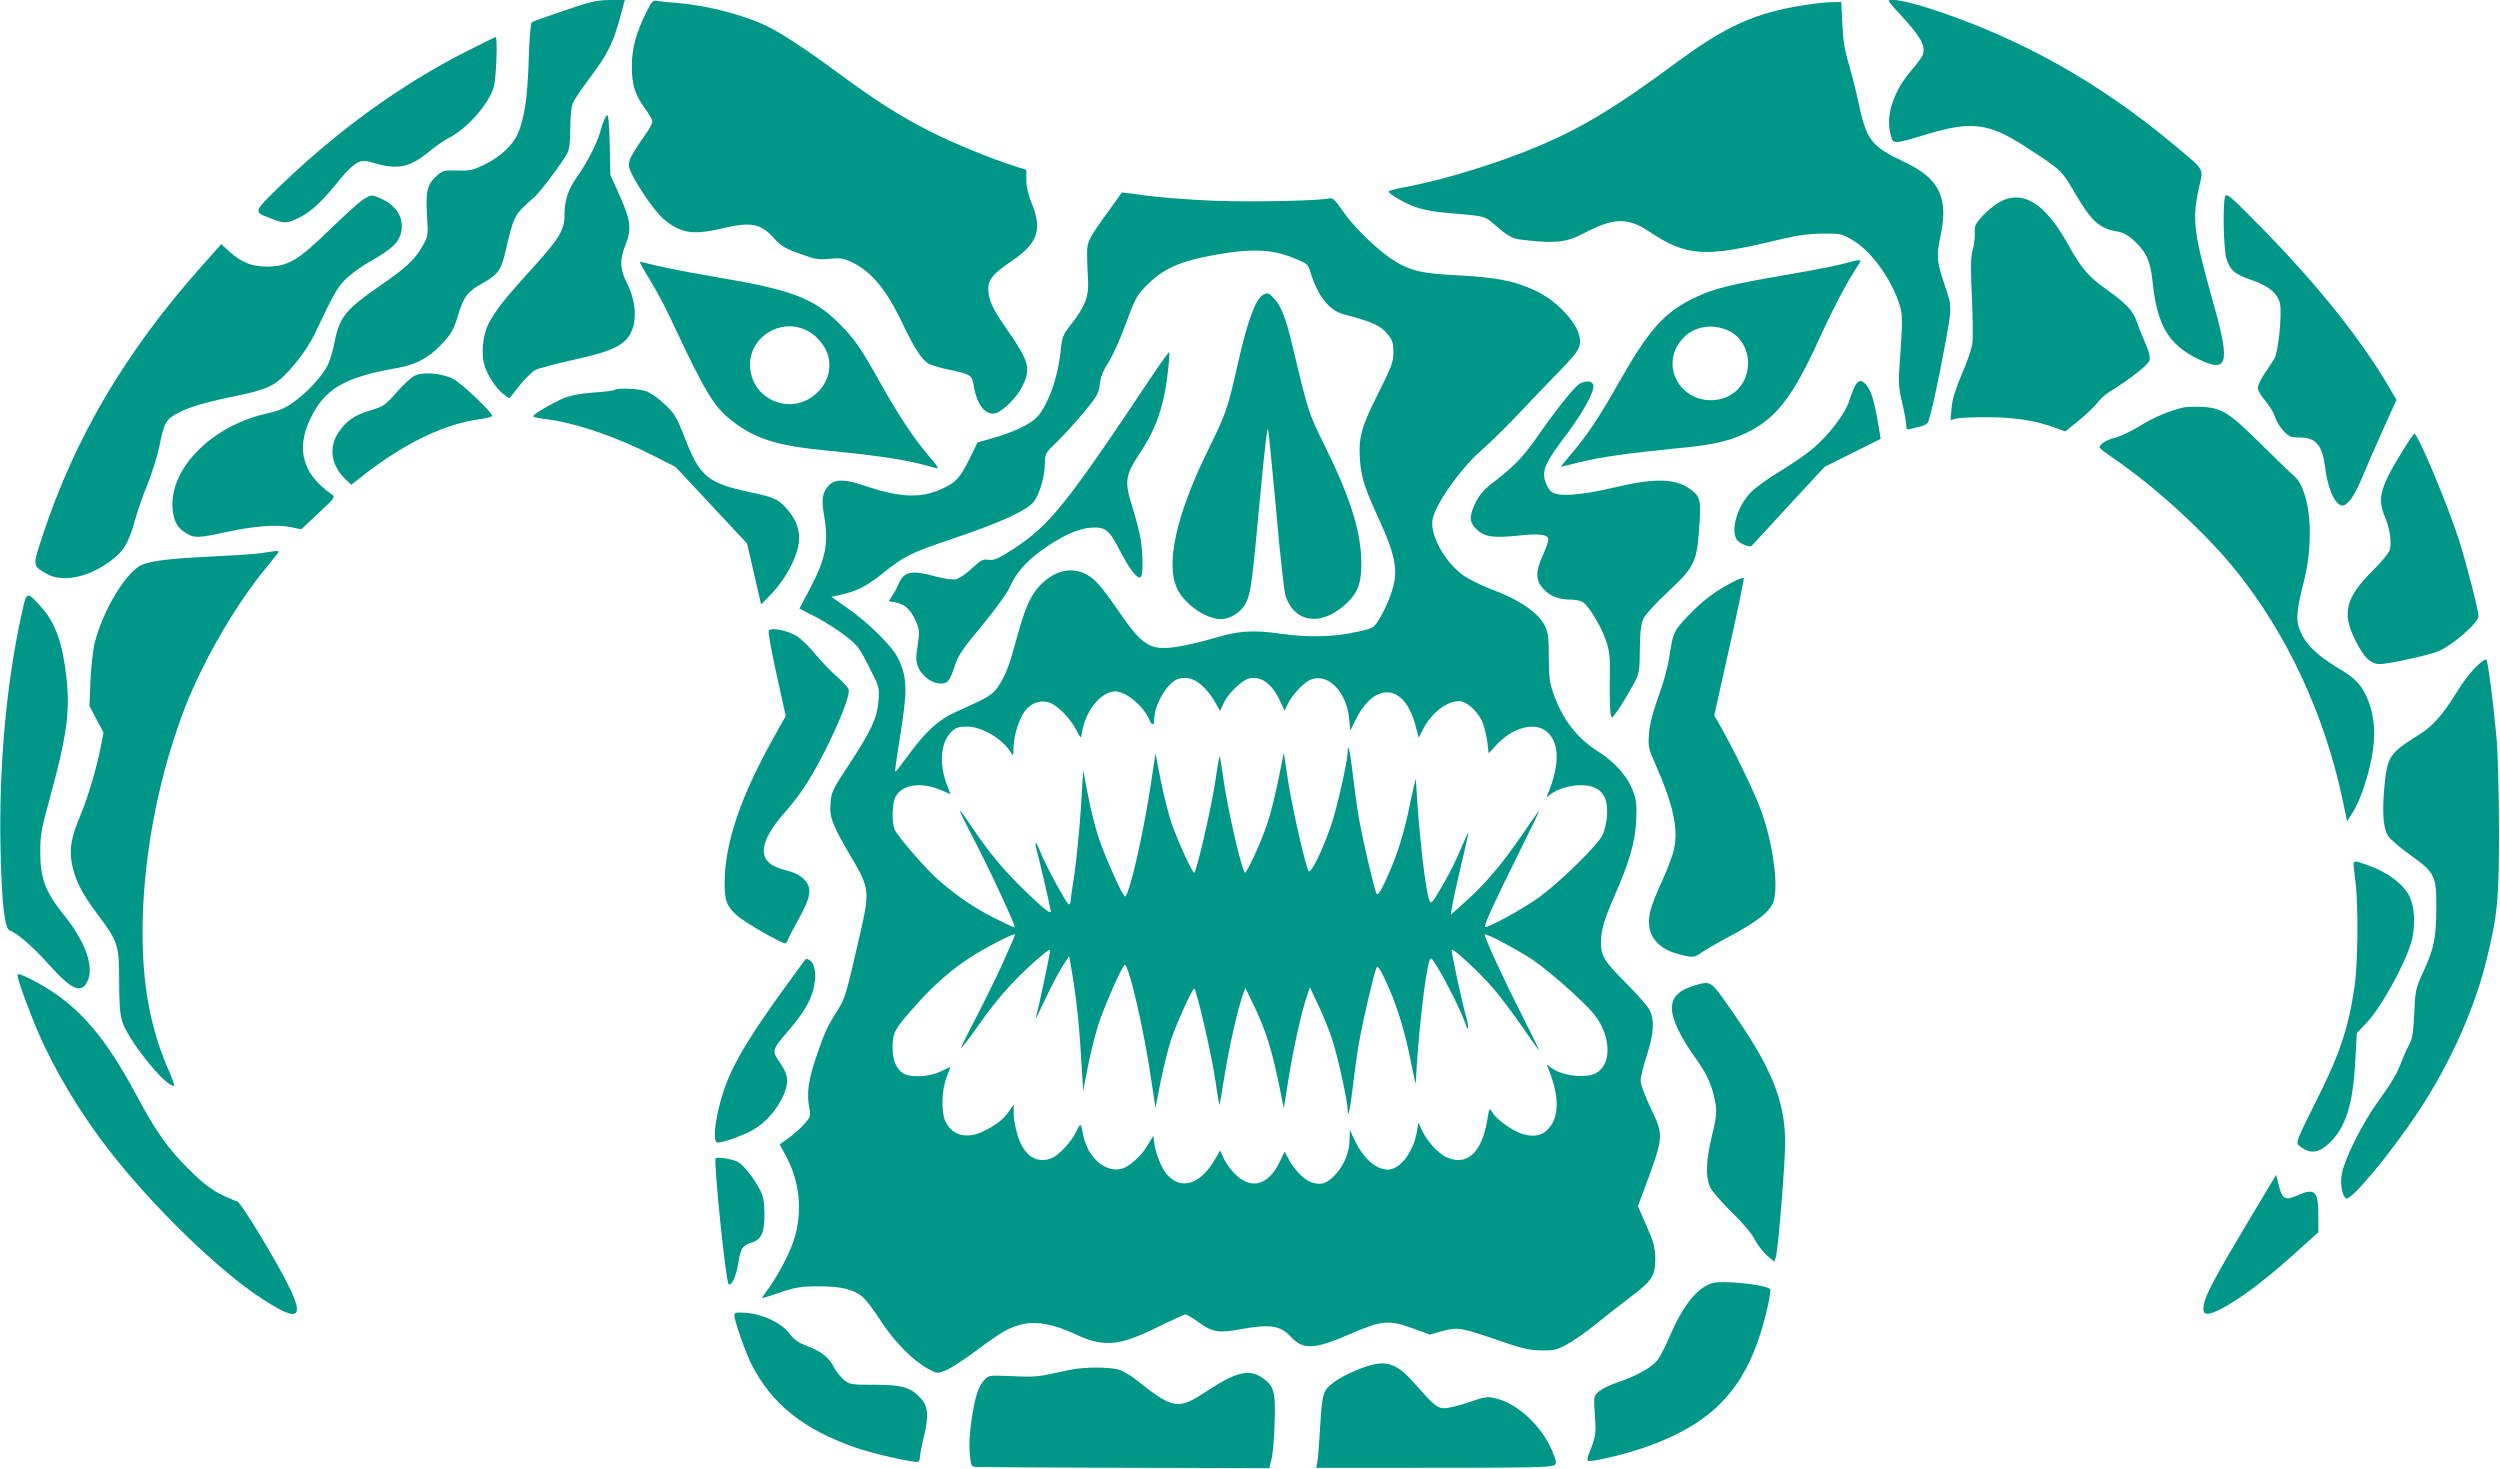 <?xml version="1.0" standalone="no"?>
<!DOCTYPE svg PUBLIC "-//W3C//DTD SVG 20010904//EN"
 "http://www.w3.org/TR/2001/REC-SVG-20010904/DTD/svg10.dtd">
<svg version="1.0" xmlns="http://www.w3.org/2000/svg"
 width="1280pt" height="752pt" viewBox="0 0 1280 752"
 preserveAspectRatio="xMidYMid meet">
<g transform="translate(0,752) scale(0.1,-0.1)"
fill="#009688" stroke="none">
<path d="M2889 7466 c-86 -29 -161 -56 -166 -59 -6 -4 -13 -87 -16 -194 -6
-193 -22 -301 -57 -380 -25 -57 -90 -117 -168 -155 -59 -29 -75 -33 -139 -31
-64 2 -75 0 -101 -22 -54 -45 -63 -80 -56 -203 7 -106 6 -111 -21 -159 -36
-67 -87 -115 -215 -203 -179 -123 -212 -164 -236 -287 -8 -43 -24 -97 -35
-120 -27 -56 -95 -131 -169 -187 -49 -36 -76 -48 -152 -65 -280 -65 -494 -286
-474 -489 6 -62 24 -95 69 -122 41 -26 62 -25 201 5 146 32 266 41 335 26 l53
-11 88 82 c86 81 88 83 67 98 -146 101 -182 228 -110 382 73 156 174 216 442
263 103 18 167 53 236 127 46 49 58 71 80 143 30 98 48 122 129 167 73 41 91
65 111 148 48 204 45 197 151 291 31 27 144 178 169 225 10 20 15 59 15 127 0
59 5 110 13 130 8 18 49 78 91 134 88 118 115 172 150 301 l25 92 -77 0 c-66
-1 -99 -8 -233 -54z"/>
<path d="M3312 7463 c-55 -109 -77 -191 -77 -283 0 -96 16 -146 71 -221 19
-26 34 -53 34 -61 0 -9 -12 -33 -27 -54 -107 -155 -107 -157 -72 -227 37 -71
115 -182 153 -215 87 -76 151 -87 301 -52 153 36 199 27 270 -52 33 -37 56
-51 130 -77 79 -29 98 -32 152 -26 50 5 70 3 105 -13 106 -48 183 -139 266
-312 65 -137 103 -195 140 -214 15 -7 62 -21 105 -30 104 -21 114 -27 122 -78
16 -101 60 -156 112 -144 38 10 114 86 139 141 43 90 33 125 -83 292 -72 103
-92 148 -93 204 0 48 25 78 116 140 137 92 162 161 107 296 -18 44 -28 86 -28
120 l0 53 -65 21 c-121 38 -314 118 -432 178 -154 79 -269 152 -454 288 -169
125 -295 208 -369 245 -119 60 -317 111 -470 123 -44 3 -90 8 -102 11 -19 4
-27 -5 -51 -53z"/>
<path d="M9670 7515 c0 -3 26 -34 58 -68 106 -115 132 -160 117 -207 -4 -11
-29 -46 -56 -77 -94 -108 -136 -234 -109 -332 14 -51 6 -52 190 3 227 68 315
56 506 -69 178 -116 178 -115 245 -229 85 -147 127 -186 218 -201 31 -5 57
-19 88 -48 62 -57 83 -103 94 -208 23 -221 79 -320 227 -394 156 -78 172 -32
91 259 -109 388 -117 448 -80 616 23 102 34 83 -135 224 -378 315 -776 538
-1227 687 -128 42 -227 61 -227 44z"/>
<path d="M9245 7495 c-260 -40 -408 -107 -675 -305 -291 -215 -464 -320 -678
-412 -217 -93 -508 -182 -709 -218 -40 -7 -73 -17 -73 -21 0 -5 20 -20 45 -35
87 -51 144 -66 298 -78 143 -12 148 -14 185 -44 100 -85 97 -84 195 -94 135
-14 192 -7 273 36 152 81 226 84 332 14 198 -132 285 -138 662 -47 100 24 160
32 230 33 87 1 99 -1 148 -29 93 -51 196 -187 243 -321 22 -62 22 -87 3 -349
-5 -62 -1 -99 15 -168 12 -49 21 -100 21 -114 0 -22 3 -24 23 -19 12 4 34 9
49 12 15 4 32 12 37 18 11 13 49 182 85 376 42 228 42 213 2 333 -40 118 -42
150 -21 247 43 197 -5 296 -185 381 -170 80 -193 111 -234 301 -13 62 -36 154
-51 203 -20 66 -29 121 -32 203 l-6 112 -51 -1 c-28 -1 -87 -7 -131 -14z"/>
<path d="M2388 7257 c-340 -173 -666 -410 -961 -696 -131 -128 -131 -125 -39
-160 69 -27 82 -27 150 8 58 29 117 86 207 198 28 35 65 70 83 79 30 14 38 14
95 -3 118 -33 179 -19 282 67 27 23 70 52 95 65 94 48 207 178 229 263 12 45
19 252 9 252 -3 0 -71 -33 -150 -73z"/>
<path d="M3092 6903 c-6 -16 -16 -46 -22 -68 -18 -59 -66 -150 -115 -220 -47
-65 -64 -119 -65 -199 0 -74 -27 -118 -165 -270 -140 -154 -192 -220 -225
-286 -27 -53 -37 -149 -21 -205 14 -54 62 -127 99 -153 l30 -22 51 65 c28 35
65 71 81 80 17 9 100 31 184 50 180 39 245 65 286 111 53 61 54 177 1 282 -37
73 -39 120 -10 194 34 85 29 128 -27 253 l-49 110 -3 153 c-2 83 -7 152 -11
152 -5 0 -13 -12 -19 -27z"/>
<path d="M5685 6452 c-115 -158 -120 -169 -119 -236 0 -34 2 -92 5 -131 4 -84
-15 -134 -86 -224 -43 -55 -47 -64 -55 -142 -15 -141 -69 -286 -127 -341 -36
-34 -127 -76 -223 -102 l-75 -21 -40 -82 c-50 -101 -71 -124 -145 -157 -109
-49 -215 -44 -402 20 -93 31 -142 31 -173 0 -34 -34 -40 -70 -27 -148 26 -149
12 -223 -72 -384 l-53 -100 84 -43 c46 -24 114 -67 151 -96 61 -47 73 -63 121
-158 53 -104 54 -107 49 -174 -7 -89 -36 -152 -150 -326 -88 -133 -92 -143
-96 -203 -5 -72 10 -109 113 -284 86 -147 88 -166 39 -380 -70 -305 -77 -332
-110 -383 -59 -93 -72 -123 -115 -248 -42 -126 -50 -189 -34 -270 6 -32 3 -41
-25 -72 -17 -20 -53 -52 -80 -72 l-48 -35 29 -53 c74 -134 90 -289 44 -435
-23 -73 -93 -203 -143 -267 -12 -16 -21 -29 -20 -31 2 -1 44 12 93 29 77 26
105 31 195 31 118 1 187 -17 233 -60 15 -14 56 -69 90 -122 68 -104 163 -200
240 -241 44 -24 46 -24 88 -8 24 9 96 56 159 103 133 99 171 120 240 135 71
15 157 -2 261 -50 152 -71 226 -65 436 39 67 33 127 60 133 60 6 0 37 -18 67
-40 71 -51 103 -56 212 -36 154 28 206 20 261 -39 63 -68 120 -65 310 18 152
66 191 70 310 27 l91 -33 64 18 c80 21 96 18 285 -47 120 -42 158 -51 220 -52
67 -1 81 2 135 32 33 18 96 62 140 98 44 36 121 96 171 134 123 92 139 116
139 205 -1 61 -7 83 -45 169 l-44 100 28 75 c107 288 106 284 36 431 -28 59
-50 119 -50 137 0 18 14 77 32 130 36 111 40 181 13 233 -10 19 -62 79 -116
133 -117 116 -133 143 -132 217 1 61 18 116 70 235 75 171 105 273 110 380 4
86 2 108 -17 157 -26 71 -94 148 -176 199 -110 70 -183 164 -230 297 -20 56
-24 87 -24 186 0 99 -3 127 -20 161 -33 68 -132 136 -280 190 -41 16 -99 44
-129 63 -100 66 -183 214 -166 295 18 81 140 254 248 350 45 39 120 113 167
162 47 50 137 144 201 210 124 127 139 148 139 190 0 76 -109 200 -225 255
-107 51 -202 70 -395 80 -196 9 -254 24 -347 85 -79 53 -196 167 -249 246 -41
59 -51 68 -70 63 -48 -12 -386 -19 -584 -12 -113 4 -266 16 -340 25 l-136 18
-59 -83z m931 -250 c78 -31 81 -34 93 -74 38 -125 96 -198 173 -218 151 -39
192 -59 232 -113 16 -21 21 -43 20 -83 0 -48 -10 -74 -77 -207 -87 -172 -102
-227 -94 -342 7 -92 23 -142 102 -314 69 -151 88 -231 74 -309 -12 -61 -43
-136 -81 -198 -24 -38 -31 -42 -105 -58 -123 -28 -251 -31 -393 -11 -149 21
-219 16 -354 -25 -54 -16 -136 -35 -181 -42 -139 -20 -175 3 -307 196 -80 116
-113 153 -159 177 -75 38 -161 17 -233 -57 -49 -51 -80 -120 -120 -271 -40
-147 -57 -191 -97 -250 -29 -42 -47 -53 -221 -131 -82 -37 -149 -98 -234 -214
-35 -48 -66 -88 -69 -88 -4 0 -1 27 25 190 37 229 35 292 -12 390 -28 59 -151
181 -257 255 l-84 59 56 13 c75 17 128 44 207 108 111 89 140 103 355 176 252
85 383 145 419 192 30 39 56 132 56 198 0 45 3 51 60 105 33 32 95 100 138
151 69 84 78 100 83 146 4 36 17 70 44 111 20 32 57 112 81 177 54 147 63 165
108 211 90 93 173 130 361 164 180 32 282 28 391 -14z m-498 -2166 c36 -19 75
-61 105 -114 l24 -42 18 40 c21 47 93 117 129 126 60 15 116 -24 156 -107 l27
-58 16 34 c23 47 81 110 117 125 89 37 185 -62 198 -202 l5 -59 29 58 c99 197
250 181 305 -31 l17 -63 18 36 c43 87 122 151 188 151 42 0 104 -58 124 -118
9 -26 19 -70 22 -98 l6 -51 36 39 c84 93 199 125 261 72 66 -55 68 -168 6
-319 -8 -19 -7 -19 11 -4 32 27 102 49 155 49 100 0 144 -49 137 -154 -2 -34
-12 -79 -23 -101 -23 -51 -220 -243 -326 -320 -80 -58 -267 -160 -276 -151 -7
6 54 139 173 378 57 114 104 211 104 215 0 4 -38 -49 -84 -117 -99 -147 -195
-260 -296 -349 l-72 -65 7 45 c4 24 22 107 40 184 45 191 48 205 36 180 -6
-11 -24 -54 -42 -95 -17 -41 -56 -118 -87 -170 -47 -81 -56 -91 -63 -73 -22
61 -54 344 -70 623 0 8 -13 -47 -29 -122 -32 -160 -67 -269 -123 -391 -29 -64
-43 -84 -49 -73 -12 22 -74 288 -92 396 -9 52 -22 151 -30 218 -13 113 -26
169 -26 112 0 -44 -52 -276 -81 -365 -44 -131 -108 -264 -119 -245 -17 31 -81
311 -104 455 l-23 150 -12 -60 c-29 -148 -55 -255 -79 -320 -33 -95 -101 -239
-108 -233 -19 20 -93 343 -114 506 -7 51 -14 91 -16 89 -2 -1 -13 -66 -24
-142 -19 -124 -92 -441 -105 -453 -8 -8 -91 175 -120 263 -14 44 -38 140 -53
214 l-26 134 -23 -154 c-37 -249 -112 -579 -133 -579 -12 0 -107 212 -138 311
-17 52 -41 149 -53 215 l-23 119 -12 -195 c-7 -107 -22 -258 -33 -335 -12 -77
-21 -143 -21 -147 0 -5 -3 -8 -8 -8 -10 0 -114 191 -143 262 -25 64 -36 71
-20 11 11 -38 71 -298 71 -308 0 -17 -30 6 -125 97 -110 105 -192 203 -284
341 -28 42 -54 77 -57 77 -3 0 29 -65 71 -145 81 -155 217 -447 210 -453 -2
-2 -49 20 -105 48 -103 53 -183 107 -278 188 -67 57 -218 231 -232 266 -15 40
-12 133 5 166 32 62 126 78 226 37 l56 -23 -19 48 c-41 108 -32 216 22 270 24
23 37 28 80 28 78 0 184 -63 227 -135 10 -18 12 -15 12 24 1 67 29 154 62 195
35 41 83 55 129 36 40 -17 102 -82 131 -138 21 -42 24 -44 27 -22 14 114 97
220 172 220 54 0 142 -72 173 -142 16 -36 27 -35 27 2 0 71 66 184 120 203 27
10 61 7 88 -7z m-993 -1467 c-42 -90 -106 -219 -142 -287 -36 -68 -63 -125
-61 -127 2 -2 41 49 86 113 44 65 116 155 158 200 79 86 203 196 211 189 3 -4
-55 -277 -73 -347 -5 -16 -2 -11 63 126 24 50 58 113 75 140 l32 49 8 -45 c25
-138 42 -286 52 -455 l12 -190 23 120 c13 66 37 162 53 215 30 93 125 310 137
310 21 0 98 -334 134 -579 l23 -154 26 134 c15 74 39 170 53 214 30 89 113
271 120 263 13 -12 86 -329 105 -453 11 -76 22 -140 23 -142 2 -1 13 62 25
140 22 140 67 344 94 420 l14 39 38 -78 c70 -144 101 -244 147 -479 l12 -60
24 150 c23 147 68 352 96 430 l14 40 42 -90 c24 -49 56 -128 71 -175 28 -82
80 -319 80 -362 0 -55 13 2 26 114 8 67 21 166 30 218 18 108 80 374 92 396 6
11 20 -9 49 -73 55 -119 98 -258 127 -411 14 -70 25 -118 25 -107 9 219 48
567 70 627 7 19 12 14 43 -38 47 -77 122 -229 138 -277 18 -57 24 -37 7 25
-23 80 -78 340 -74 345 9 8 145 -119 213 -198 38 -44 106 -135 152 -202 45
-66 82 -118 82 -114 0 4 -40 85 -88 180 -99 194 -196 406 -190 413 7 7 172
-81 248 -132 39 -26 127 -98 195 -160 99 -91 129 -126 154 -175 51 -103 39
-209 -29 -244 -56 -29 -183 -12 -234 33 -19 16 -19 16 -11 -3 62 -150 60 -262
-5 -322 -30 -29 -71 -35 -125 -19 -52 16 -137 77 -156 113 -12 23 -14 21 -25
-46 -28 -165 -106 -234 -210 -185 -42 20 -100 84 -124 138 l-18 38 -7 -43
c-16 -96 -73 -181 -132 -195 -60 -15 -136 43 -183 140 l-29 61 -1 -46 c0 -68
-28 -136 -75 -185 -43 -46 -75 -55 -127 -35 -32 12 -86 68 -110 116 l-21 39
-23 -49 c-60 -127 -150 -150 -236 -61 -19 20 -43 54 -53 76 l-18 40 -24 -42
c-76 -134 -178 -165 -251 -78 -24 28 -54 102 -61 149 l-6 46 -28 -47 c-32 -56
-98 -115 -138 -123 -86 -19 -176 66 -195 184 -4 23 -9 41 -13 41 -3 0 -14 -18
-24 -40 -22 -46 -88 -117 -123 -130 -78 -30 -142 13 -174 117 -11 36 -20 86
-20 111 l0 47 -24 -35 c-27 -40 -62 -67 -126 -100 -84 -43 -160 -27 -197 43
-25 45 -23 165 4 233 l20 52 -51 -24 c-61 -29 -159 -33 -194 -8 -34 24 -52 68
-52 128 0 77 9 95 101 199 100 115 190 195 295 264 79 51 224 126 231 119 2
-2 -31 -77 -72 -167z"/>
<path d="M6472 6013 c-41 -16 -84 -130 -136 -363 -51 -225 -59 -248 -151 -435
-165 -336 -220 -589 -155 -715 40 -77 146 -149 219 -150 51 0 108 37 131 85
25 51 32 110 74 565 21 223 35 342 39 320 4 -19 22 -211 42 -426 19 -215 40
-406 47 -425 46 -138 181 -157 306 -44 63 57 82 105 82 211 0 158 -55 335
-191 609 -81 165 -81 166 -164 514 -32 134 -56 195 -93 234 -27 28 -29 29 -50
20z"/>
<path d="M5897 5593 c-438 -657 -522 -762 -709 -884 -79 -51 -98 -59 -127 -55
-29 4 -39 -1 -85 -44 -29 -28 -66 -53 -83 -56 -18 -3 -60 3 -105 15 -121 34
-162 25 -188 -41 -8 -18 -22 -45 -32 -59 l-18 -27 34 -6 c48 -9 80 -38 104
-94 20 -46 21 -56 10 -128 -10 -70 -9 -83 6 -116 21 -44 71 -78 114 -78 35 0
47 16 76 106 12 38 47 88 133 190 64 77 127 164 141 194 34 76 80 129 159 188
101 74 188 115 255 120 78 6 95 -8 153 -119 49 -96 88 -145 105 -134 13 8 13
112 0 195 -6 36 -25 109 -42 163 -42 133 -38 161 40 280 83 125 122 240 142
416 6 52 9 96 6 98 -2 2 -42 -54 -89 -124z"/>
<path d="M11393 6515 c-13 -33 -9 -265 6 -317 18 -61 41 -82 130 -112 88 -30
136 -71 145 -124 10 -65 -10 -248 -30 -280 -11 -16 -34 -51 -51 -77 -18 -27
-33 -59 -33 -71 0 -13 18 -43 40 -68 21 -26 44 -63 49 -83 6 -20 25 -51 43
-70 28 -29 39 -33 81 -33 85 0 117 -38 132 -155 16 -128 63 -214 103 -189 26
16 56 66 87 141 15 37 61 142 101 232 l74 164 -27 46 c-147 255 -372 537 -660
831 -159 162 -182 183 -190 165z"/>
<path d="M1860 6499 c-19 -12 -96 -81 -170 -153 -164 -160 -216 -191 -325
-191 -79 1 -129 21 -194 80 l-38 35 -99 -111 c-391 -440 -649 -876 -815 -1379
-53 -161 -53 -155 18 -197 89 -52 242 -14 361 91 42 37 66 84 93 183 12 43 40
125 64 183 23 58 50 143 60 190 25 128 34 144 103 179 61 31 142 54 325 91 74
16 123 32 159 54 63 37 164 162 209 256 100 210 114 236 158 280 25 25 82 67
127 92 108 62 141 92 155 138 23 78 -18 149 -107 186 -43 18 -43 18 -84 -7z"/>
<path d="M10242 6488 c-24 -13 -64 -44 -88 -70 -40 -43 -45 -53 -43 -91 1 -23
-4 -63 -11 -88 -10 -35 -11 -89 -4 -240 5 -107 6 -215 2 -241 -4 -26 -28 -96
-54 -155 -33 -78 -48 -126 -52 -171 l-5 -63 29 8 c16 4 90 7 164 7 140 -1 247
-18 344 -55 l50 -18 67 54 c38 30 80 71 95 90 15 20 43 46 63 58 105 64 201
140 207 163 4 17 -4 47 -24 92 -16 37 -35 84 -42 105 -16 53 -58 97 -151 162
-97 69 -131 109 -198 229 -118 213 -230 285 -349 224z"/>
<path d="M9435 6169 c-38 -11 -176 -37 -306 -59 -272 -47 -356 -68 -454 -115
-154 -74 -233 -163 -385 -431 -100 -178 -170 -282 -252 -376 -27 -32 -48 -58
-46 -58 2 0 46 11 98 24 100 25 245 46 500 71 178 17 259 35 348 77 153 72
241 185 375 480 75 164 140 288 201 381 22 32 20 32 -79 6z m-581 -344 c57
-27 96 -94 96 -162 0 -104 -69 -181 -170 -191 -169 -16 -277 162 -180 296 57
79 160 102 254 57z"/>
<path d="M3327 6088 c31 -51 79 -140 106 -198 182 -388 221 -452 319 -528 116
-89 225 -123 462 -147 309 -30 434 -50 576 -91 20 -6 15 4 -34 61 -77 90 -158
212 -246 370 -104 186 -135 231 -215 310 -128 128 -245 172 -622 235 -128 22
-268 49 -312 60 -44 11 -82 20 -85 20 -3 0 20 -42 51 -92z m798 -257 c52 -23
101 -80 115 -132 40 -149 -112 -287 -261 -238 -86 29 -138 102 -139 192 0 142
153 238 285 178z"/>
<path d="M2115 5592 c-17 -11 -57 -49 -89 -86 -53 -60 -65 -68 -126 -86 -86
-26 -127 -54 -167 -114 -52 -77 -38 -169 36 -240 l29 -28 64 50 c215 167 419
264 602 287 31 4 56 11 56 16 0 18 -158 168 -200 189 -63 32 -164 38 -205 12z"/>
<path d="M8088 5555 c-28 -16 -117 -127 -220 -275 -68 -98 -119 -151 -224
-231 -44 -33 -69 -62 -88 -100 -35 -71 -34 -104 5 -140 40 -38 83 -44 205 -32
110 12 153 8 161 -14 3 -8 -9 -44 -26 -82 -40 -88 -40 -130 0 -175 33 -38 79
-56 142 -56 21 0 47 -5 58 -11 30 -16 95 -121 121 -197 20 -59 22 -84 20 -207
-1 -77 1 -153 4 -169 6 -28 6 -28 46 30 21 33 53 86 71 119 30 57 32 66 33
181 1 92 6 130 19 158 10 20 66 82 126 137 135 126 147 152 159 326 10 139 6
160 -42 196 -77 58 -183 61 -393 11 -181 -42 -291 -49 -324 -20 -12 11 -26 37
-31 58 -15 52 5 95 110 233 85 113 144 221 138 252 -4 23 -36 27 -70 8z"/>
<path d="M9497 5543 c-8 -16 -22 -52 -31 -81 -22 -64 -105 -173 -186 -240 -33
-28 -109 -80 -168 -116 -59 -35 -126 -84 -149 -108 -65 -67 -102 -185 -73
-237 11 -22 68 -47 79 -35 4 5 90 98 190 206 l183 198 143 71 144 72 -5 31
c-28 170 -41 213 -72 249 -22 24 -39 21 -55 -10z"/>
<path d="M3147 5524 c-3 -4 -52 -10 -109 -14 -69 -5 -119 -15 -153 -29 -60
-26 -155 -82 -155 -92 0 -4 26 -10 58 -14 157 -19 366 -90 563 -191 l108 -55
183 -196 183 -196 36 -156 36 -156 57 59 c34 36 72 90 96 139 63 126 55 208
-29 300 -37 41 -63 52 -181 77 -218 47 -257 79 -335 281 -43 109 -51 122 -106
173 -34 32 -75 59 -97 65 -40 12 -145 15 -155 5z"/>
<path d="M11175 5433 c-78 -20 -150 -51 -221 -95 -45 -27 -101 -54 -125 -59
-42 -10 -79 -33 -79 -50 0 -5 33 -30 73 -57 210 -143 467 -378 620 -567 266
-329 458 -741 551 -1180 l23 -110 30 47 c41 65 89 214 103 321 14 102 3 192
-34 272 -29 63 -62 96 -149 147 -99 59 -160 118 -187 180 -27 62 -24 103 17
266 37 148 39 322 5 432 -20 63 -31 82 -69 115 -25 22 -102 97 -172 166 -148
147 -190 173 -296 176 -38 1 -79 -1 -90 -4z"/>
<path d="M12298 5206 c-112 -182 -127 -239 -87 -333 24 -55 35 -129 25 -168
-4 -15 -43 -62 -87 -106 -139 -138 -160 -218 -90 -357 46 -91 78 -122 128
-122 41 0 252 46 298 66 72 30 205 146 205 179 0 29 -62 272 -100 390 -58 181
-211 546 -229 545 -3 -1 -32 -43 -63 -94z"/>
<path d="M1345 4689 c-27 -5 -144 -13 -260 -18 -204 -10 -303 -21 -356 -42
-81 -32 -203 -234 -245 -404 -8 -33 -17 -118 -21 -190 l-5 -130 36 -68 36 -68
-14 -72 c-22 -112 -64 -254 -102 -346 -50 -118 -60 -175 -46 -252 15 -82 49
-150 129 -257 107 -142 113 -159 113 -343 0 -110 4 -170 15 -207 28 -94 218
-332 265 -332 5 0 -4 28 -19 63 -98 218 -141 437 -141 724 0 357 72 757 201
1108 88 242 254 536 413 735 38 47 73 91 79 98 11 14 0 14 -78 1z"/>
<path d="M8864 4536 c-87 -46 -149 -94 -221 -169 -73 -76 -78 -87 -96 -210 -8
-53 -32 -140 -57 -207 -28 -78 -44 -138 -47 -186 -5 -66 -3 -77 32 -155 91
-206 119 -331 96 -437 -6 -29 -33 -101 -60 -160 -61 -134 -75 -183 -66 -241
10 -63 61 -112 142 -134 77 -22 88 -21 126 7 18 12 85 51 150 86 126 68 189
115 212 161 36 69 6 307 -62 489 -34 91 -136 302 -204 421 l-32 56 77 346 c43
191 76 351 74 357 -2 5 -31 -6 -64 -24z"/>
<path d="M112 4382 c-80 -358 -119 -796 -109 -1217 6 -277 21 -402 48 -410 37
-12 117 -82 199 -173 114 -128 164 -151 196 -90 39 76 -7 206 -124 350 -90
112 -116 182 -116 318 0 82 6 117 47 265 88 321 106 448 88 619 -20 183 -56
285 -131 369 -72 81 -74 81 -98 -31z"/>
<path d="M3936 4291 c-4 -6 14 -107 40 -224 l47 -213 -56 -100 c-174 -308
-257 -552 -257 -756 0 -92 12 -121 69 -170 39 -33 221 -138 240 -138 5 0 12 9
16 20 3 10 29 60 57 110 62 113 67 155 23 200 -21 20 -50 34 -95 45 -147 36
-146 132 2 300 80 91 135 177 213 333 73 148 118 267 110 293 -4 10 -30 39
-60 65 -30 25 -79 77 -110 114 -30 38 -75 81 -98 95 -49 28 -130 44 -141 26z"/>
<path d="M12674 4103 c-27 -27 -72 -87 -100 -134 -66 -107 -120 -168 -186
-209 -154 -96 -165 -112 -180 -268 -12 -131 -6 -212 19 -252 11 -17 62 -61
114 -98 126 -90 134 -106 133 -272 -1 -152 -12 -207 -66 -324 -40 -87 -42 -96
-47 -216 -4 -89 -11 -133 -22 -150 -8 -14 -26 -52 -39 -85 -29 -76 -47 -107
-132 -226 -78 -110 -163 -282 -177 -356 -11 -53 0 -116 21 -129 24 -15 229
232 371 446 161 244 286 523 348 775 57 234 64 308 64 675 -1 184 -6 394 -13
465 -18 195 -44 389 -52 398 -4 5 -29 -13 -56 -40z"/>
<path d="M12050 3093 c1 -10 5 -49 10 -88 15 -113 13 -420 -5 -538 -32 -216
-76 -346 -201 -594 -92 -184 -100 -203 -85 -216 55 -48 101 -44 160 13 82 80
119 199 130 418 l8 143 45 47 c75 76 199 299 233 416 26 89 18 200 -18 254
-36 55 -106 105 -190 137 -81 30 -87 30 -87 8z"/>
<path d="M3991 2426 c-153 -215 -221 -327 -267 -440 -54 -133 -83 -316 -50
-316 34 0 146 42 196 74 83 52 160 169 160 243 0 27 -10 53 -36 91 -43 62 -42
66 36 157 80 93 118 154 135 222 21 83 3 153 -39 153 -2 0 -62 -83 -135 -184z"/>
<path d="M90 2526 c0 -22 57 -180 107 -295 83 -192 216 -414 362 -601 224
-289 563 -618 786 -762 238 -154 235 -86 -16 332 -58 96 -108 170 -116 170 -8
0 -47 17 -87 37 -50 27 -97 63 -161 128 -107 106 -169 195 -266 377 -175 326
-316 481 -546 597 -47 23 -63 28 -63 17z"/>
<path d="M8672 2473 c-76 -23 -112 -59 -112 -115 0 -56 44 -149 122 -257 61
-83 89 -150 103 -242 5 -34 0 -75 -20 -155 -30 -125 -33 -205 -11 -259 9 -21
56 -76 110 -129 57 -55 105 -112 122 -145 16 -29 44 -66 64 -82 l35 -29 7 22
c12 38 48 480 48 586 0 218 -72 393 -289 699 -94 134 -91 132 -179 106z"/>
<path d="M3664 1589 c-11 -18 52 -627 66 -643 14 -14 38 36 49 101 13 82 22
97 69 111 52 16 67 52 66 152 -1 57 -6 86 -24 120 -27 54 -84 126 -111 140
-29 16 -109 29 -115 19z"/>
<path d="M11510 1265 c-169 -283 -219 -377 -227 -427 -8 -53 13 -58 90 -19 93
48 220 143 366 274 l131 118 0 79 c0 134 -16 150 -111 108 -61 -26 -74 -18
-93 58 l-12 49 -144 -240z"/>
<path d="M8765 950 c-76 -24 -149 -115 -215 -270 -22 -51 -50 -107 -64 -124
-28 -37 -113 -84 -208 -115 -36 -12 -78 -33 -93 -46 -26 -25 -26 -26 -19 -122
6 -90 4 -104 -19 -166 -25 -65 -25 -67 -6 -67 37 0 196 39 285 71 357 126 524
311 616 683 16 65 26 122 21 126 -28 24 -246 46 -298 30z"/>
<path d="M3760 785 c0 -26 56 -188 86 -247 104 -205 262 -333 529 -428 95 -33
312 -83 327 -74 4 3 8 14 8 24 0 10 9 58 21 107 25 107 21 154 -18 195 -51 55
-93 68 -235 68 -122 0 -128 1 -158 26 -17 15 -38 40 -47 58 -27 53 -64 85
-133 111 -51 20 -73 34 -96 65 -39 54 -135 101 -221 108 -55 4 -63 3 -63 -13z"/>
<path d="M6974 516 c-93 -34 -167 -80 -187 -115 -15 -24 -21 -65 -28 -189 -5
-86 -11 -168 -15 -182 l-5 -25 518 0 c598 0 683 2 702 14 12 8 10 20 -12 73
-55 128 -176 241 -287 268 -44 11 -56 9 -138 -19 -49 -17 -105 -31 -125 -31
-39 0 -53 12 -154 126 -94 108 -149 125 -269 80z"/>
<path d="M5520 513 c-19 -2 -75 -13 -125 -24 -76 -18 -109 -20 -211 -15 -116
5 -122 5 -142 -17 -33 -35 -49 -84 -67 -202 -11 -72 -14 -133 -10 -178 7 -64
8 -67 34 -68 14 -1 358 -3 763 -4 l737 -2 11 46 c7 25 14 109 16 186 6 159 -3
191 -65 232 -66 44 -131 29 -275 -65 -158 -104 -174 -101 -380 62 -20 15 -53
34 -73 42 -36 12 -133 16 -213 7z"/>
</g>
</svg>
